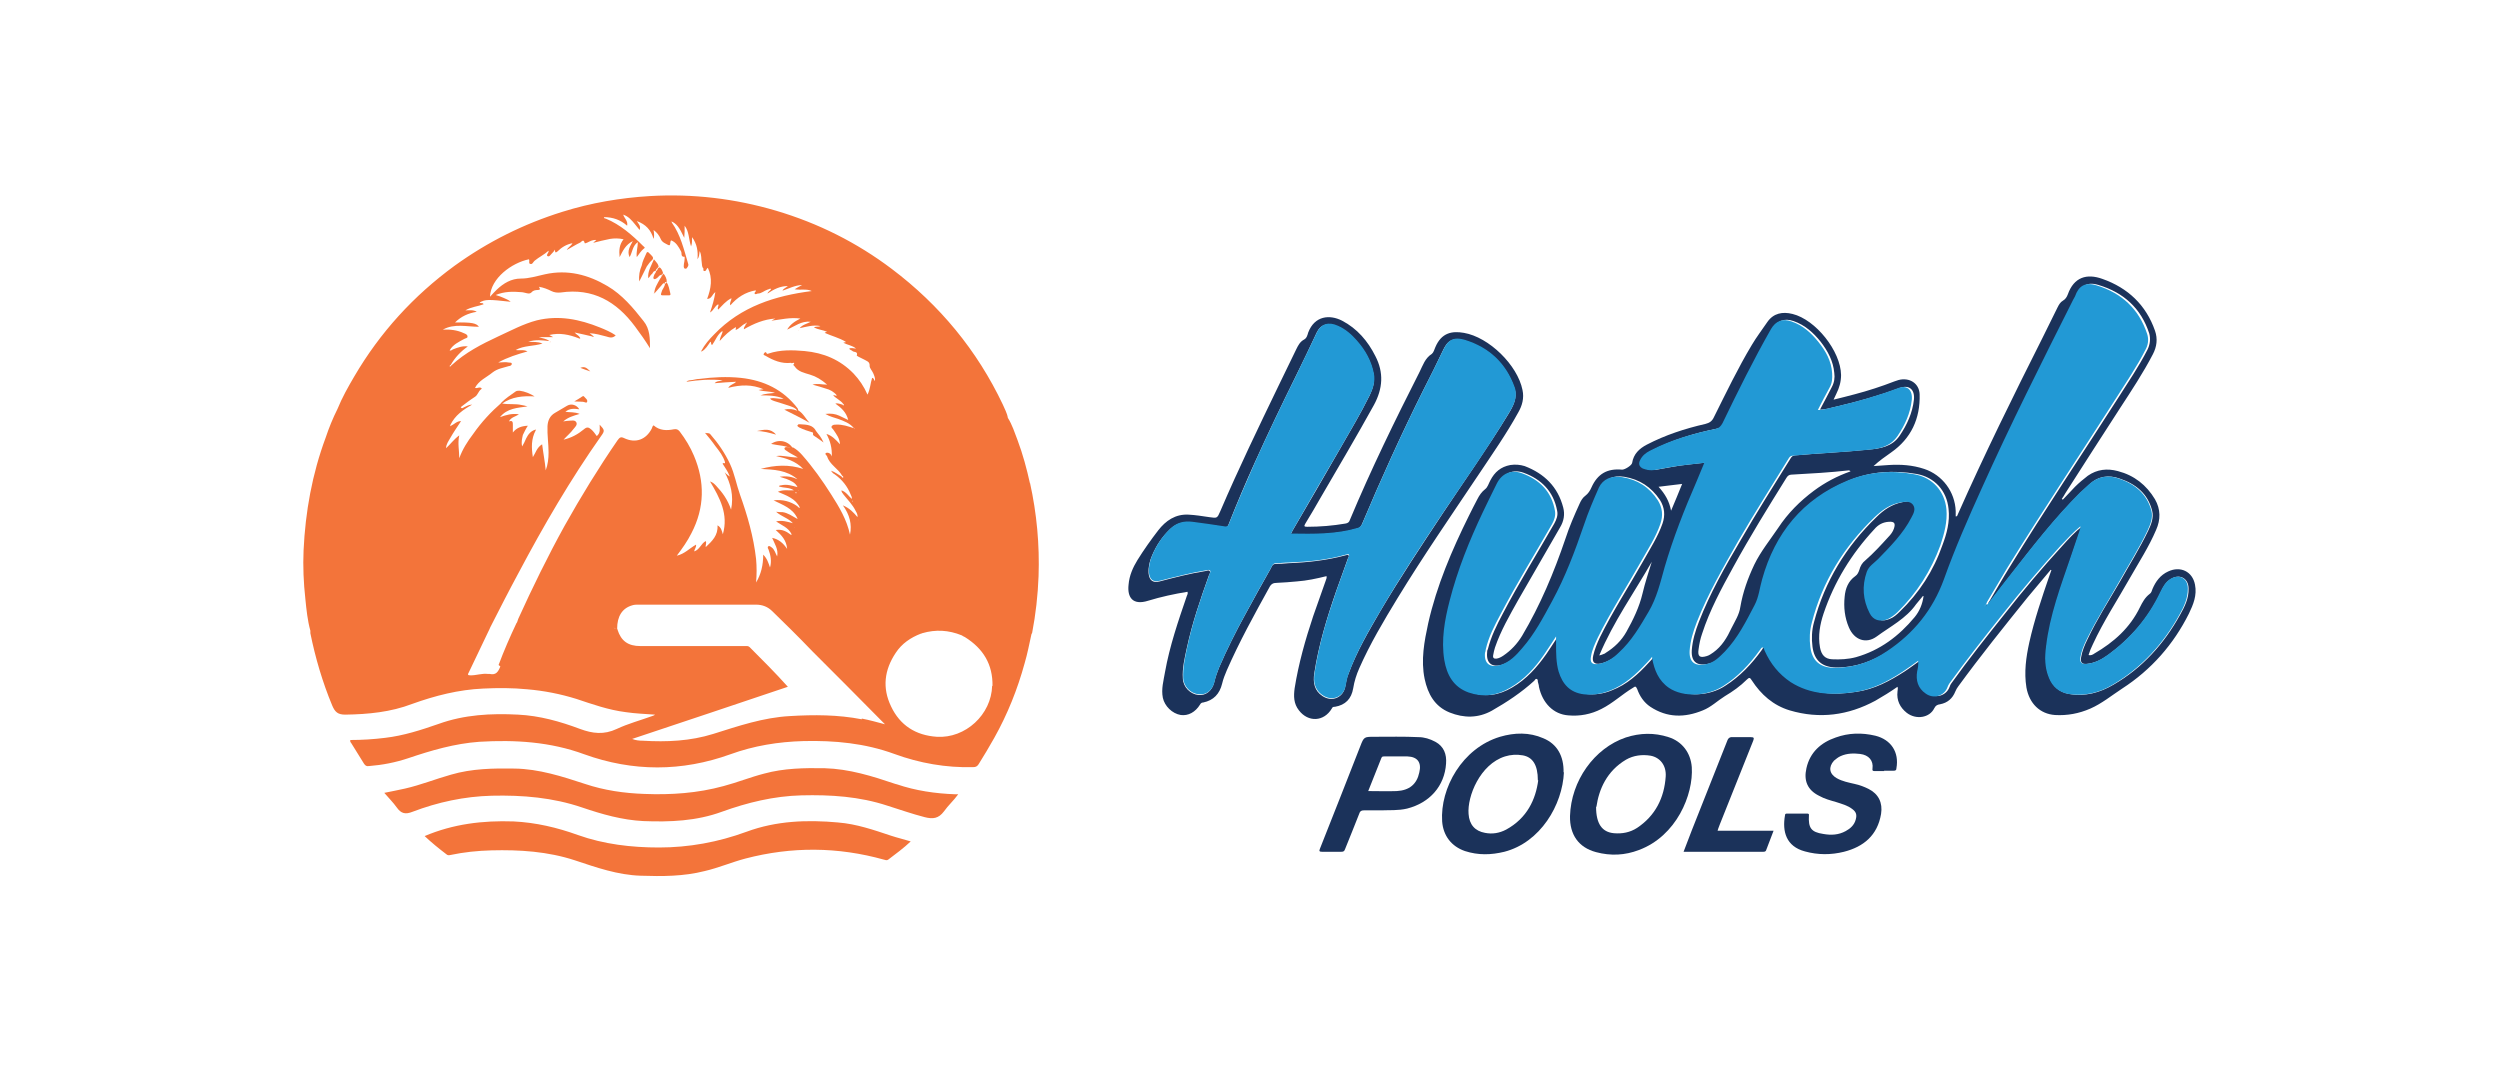 <?xml version="1.0" encoding="UTF-8"?>
<svg xmlns="http://www.w3.org/2000/svg" id="Layer_1" data-name="Layer 1" version="1.1" viewBox="0 0 700 300">
  <defs>
    <style>
      .cls-1 {
        fill: #f3743a;
      }

      .cls-1, .cls-2, .cls-3 {
        stroke-width: 0px;
      }

      .cls-2 {
        fill: #2299d5;
      }

      .cls-3 {
        fill: #1b325a;
      }
    </style>
  </defs>
  <path class="cls-3" d="M574.4,159.3c-2.2,2.7-4.5,5.3-6.7,8-6.6,8.2-13.2,16.4-19.4,24.9-.3.4-.6.9-.8,1.4-.8,2-2.2,3.2-4.3,3.6-.7.1-1.2.3-1.6,1.1-1.3,2.7-5.1,3.3-7.7,1.3-1.9-1.5-2.9-3.5-2.6-6,0-.4.2-.8,0-1.3-2,1.4-4.1,2.7-6.2,3.9-7.6,4.1-15.6,5.2-24,2.7-4.6-1.4-8-4.4-10.6-8.4-.5-.8-.7-.9-1.4-.2-1.8,1.8-3.9,3.3-6.1,4.6-2.1,1.3-3.9,3.1-6.2,4-5.1,2.1-10,2.1-14.7-1-1.8-1.2-3-3-3.7-5-.4-.9-.6-.7-1.2-.3-3,1.8-5.6,4.3-8.8,5.9-2.9,1.5-6.1,2.1-9.3,1.8-4.1-.3-7.2-3.4-8.2-8,0-.5-.2-.9-.3-1.4,0-.3,0-.7-.3-.8-.4-.1-.5.3-.7.5-3.6,3.3-7.7,6-11.9,8.4-3.8,2.1-7.8,2.1-11.8.5-4.2-1.7-6.1-5.2-7-9.4-1.1-5.3-.1-10.5,1-15.6,2.4-10.6,6.6-20.4,11.4-30.1.8-1.6,1.6-3.2,2.4-4.7.5-1,1.2-2,2.1-2.7.8-.6,1-1.6,1.5-2.5,1.2-2.3,2.9-3.8,5.6-4.3,1.4-.2,2.7-.1,4,.3,5.5,2.1,9.3,5.8,10.8,11.6.5,1.9.2,3.8-.9,5.6-3.9,6.8-7.8,13.5-11.7,20.3-2.4,4.3-4.9,8.6-6.5,13.3-.2.7-.4,1.4-.5,2.1-.2.9.3,1.1,1,1,.6-.1,1.2-.4,1.8-.8,2.2-1.5,3.9-3.3,5.3-5.6,5.1-8.6,8.9-17.7,12.1-27.1,1.1-3.4,2.5-6.6,4-9.9.4-.9.9-1.7,1.6-2.2.8-.6,1.3-1.4,1.7-2.3,1.7-3.8,4.4-5.4,8.6-5,.8,0,2.7-1.2,2.8-1.9.4-2.5,2-4,4.1-5.1,5.2-2.7,10.7-4.5,16.4-5.8,1.2-.3,1.9-.8,2.4-1.9,3.4-6.8,6.7-13.7,10.6-20.2,1.3-2.2,2.9-4.3,4.4-6.5,1.7-2.4,4.2-2.9,7-2.2,6.5,1.6,13.5,10.4,13.6,17.1,0,1.9-.5,3.6-1.3,5.2-.2.5-.5,1-.8,1.7,2.1-.5,4-1,5.9-1.5,3.8-1,7.5-2.2,11.1-3.6.4-.1.8-.3,1.2-.4,3-.8,5.8.9,5.9,4,.2,6.8-2.4,12.4-8,16.3-1.7,1.2-3.3,2.3-4.9,3.8,1.5-.1,2.9-.2,4.3-.3,3.3-.2,6.6,0,9.9,1.1,5.1,1.7,8.6,6.4,8.8,11.8,0,.5,0,1,0,1.5.5,0,.5-.4.6-.6,7.4-16.7,15.5-33.1,23.7-49.4,1.4-2.8,2.8-5.7,4.2-8.5.4-.8.8-1.5,1.5-1.9.7-.4,1.1-1,1.4-1.8,1.7-4.8,5.3-5.9,9.7-4.3,7.1,2.5,12.2,7.3,14.7,14.5.8,2.3.5,4.5-.6,6.6-2.7,5.2-6,10.2-9.2,15.1-5.1,7.9-10.2,15.8-15.3,23.8-.3.5-.6,1.1-1,1.6l.3.2c1.1-1.2,2.3-2.4,3.4-3.6,1.1-1.1,2.3-2.1,3.6-3.1,2.6-1.8,5.4-2.1,8.4-1.3,4.6,1.2,8,3.9,10.4,7.9,1.6,2.8,1.6,5.7.3,8.6-2,4.7-4.8,9-7.3,13.4-3.5,6.2-7.4,12.1-10.4,18.6-.5,1-.9,2-1.2,3,.6.2,1.2-.1,1.6-.4,5.5-3.2,10-7.2,12.8-13,.7-1.4,1.4-2.7,2.7-3.7.5-.3.6-.9.8-1.4.9-2.1,2.2-3.9,4.4-4.9,3.4-1.6,6.8,0,7.5,3.7.6,3-.5,5.6-1.7,8.1-4.3,8.6-10.5,15.7-18.7,21-2.9,1.9-5.7,4.2-8.9,5.6-3.2,1.4-6.5,2-9.9,1.8-4.2-.3-7.2-3.2-8-7.7-.7-4.3-.1-8.5.8-12.6,1.4-6.3,3.5-12.5,5.6-18.6.2-.6.4-1.2.6-1.7,0,0-.2,0-.3-.1ZM582.7,147.3h0c.1.4,0,.8-.2,1.2-.8,2.5-1.7,4.9-2.5,7.4-2.8,8.2-5.8,16.4-6.9,25.1-.4,3-.4,6,.8,8.8,1,2.4,2.7,4,5.4,4.5,4.5.8,8.6-.3,12.5-2.6,8.1-4.7,14.1-11.4,18.6-19.5,1.3-2.3,2.5-4.7,2.4-7.4,0-2.9-2.5-4.2-4.9-2.7-1.4.8-2.2,2.2-2.8,3.6-3.4,7.2-8.4,13-14.8,17.7-1.8,1.3-3.8,2.3-6,2.5-1.4.1-1.8-.4-1.6-1.8.3-1.8,1-3.5,1.8-5.1,2.6-5.5,5.9-10.7,9-16,2.7-4.8,5.6-9.4,8-14.4.8-1.7,1.6-3.6,1.1-5.6-1.2-4.8-4.6-7.5-9.1-9-3.1-1.1-6-.7-8.5,1.7-.8.8-1.7,1.5-2.5,2.3-7.1,7.1-13.3,15-19.4,22.9-2.1,2.7-4.3,5.5-6.4,8.3h0c0-.3.1-.6.3-.8,1.9-3.2,3.7-6.4,5.7-9.6,9.8-16,20.3-31.6,30.4-47.4,2.8-4.4,5.8-8.8,8.2-13.5.7-1.4.9-3,.5-4.5-2.3-7.1-7.2-11.5-14.2-13.6-3.2-1-5,.2-6,3.1-.1.3-.3.6-.5.9-8.8,17.5-17.6,34.9-25.6,52.8-3.8,8.4-7.4,16.9-10.6,25.5-3.1,8.5-8.4,15.2-15.9,20.1-4.5,2.9-9.3,4.7-14.7,4.7-4,0-6.3-1.9-6.8-5.8-.3-2.3-.2-4.6.4-6.8,3-11.5,9-21.3,17.5-29.5,2-2,4.3-3.6,7.3-4.2,1.2-.2,2.6-.6,3.5.6.9,1.2.2,2.5-.4,3.6-2.4,4.5-5.9,8.1-9.4,11.7-1.1,1.1-2.6,2-3.1,3.5-1.4,4-1.1,7.9.8,11.6,1,2,3,2.6,5,1.7,1.1-.4,2-1.2,2.8-2,5.5-5.3,9.5-11.5,12-18.7,1.2-3.2,2.1-6.5,1.7-10.1-.5-5.1-3.9-8.9-9-9.8-6.4-1.1-12.8-.7-18.8,1.8-12.5,5.2-20.2,14.7-23.8,27.6-.7,2.4-.9,4.9-2.1,7.2-2.4,4.6-4.7,9.2-8.3,13-1.4,1.5-2.9,3-5,3.5-3.1.8-5.1-.2-4.9-3.7.2-2.8,1-5.4,2-8,3.1-8,7.3-15.4,11.6-22.7,4.5-7.8,9.3-15.4,14.1-23.1.3-.5.6-.7,1.2-.8,6.8-.6,13.7-.9,20.5-1.6,3.4-.3,6.7-.8,8.8-3.9,2.1-3.1,3.6-6.4,4-10.1.3-2.9-1.4-4.2-3.9-3.3-5.9,2.2-11.9,3.9-18,5.3-1.4.3-2.8.8-4.4.8,1.2-2.2,2.2-4.2,3.3-6.3.7-1.3.9-2.6.7-4-.3-3.3-1.8-6.1-3.8-8.7-2-2.5-4.4-4.7-7.6-5.8-2.6-.9-4.5-.1-5.7,2.1-4.9,8.6-9.3,17.5-13.6,26.4-.5.9-1,1.4-2,1.6-6.4,1.3-12.5,3.1-18.3,6.1-1.2.6-2.2,1.4-2.8,2.7-.5,1-.2,1.8.8,2.3,1,.5,2.2.6,3.3.4,2.9-.5,5.7-1.1,8.6-1.4,1.7-.2,3.4-.4,5.3-.6-.8,1.9-1.5,3.6-2.2,5.3-3.3,7.8-6.4,15.8-8.9,23.9-1.3,4.2-2.2,8.6-4.5,12.5-2.4,4.1-4.8,8.1-8.3,11.4-1.7,1.5-3.5,2.7-5.7,3.2-1.8.3-2.5-.4-2.1-2.2.4-1.8,1.1-3.5,1.9-5.2,3.6-7.3,8.1-14.2,12.1-21.3,1.9-3.4,4.1-6.8,5.4-10.5.8-2.3.6-4.5-.7-6.6-2.4-3.6-5.7-5.8-10-6.5-3.1-.5-5.4.6-6.5,2.9-1.6,3.5-3,7-4.2,10.5-2.5,7.3-5.2,14.5-8.9,21.3-2.5,4.6-4.9,9.2-8.4,13.2-1.7,2-3.5,3.8-6.1,4.7-2.9.9-4.6-.4-4.3-3.4,0-.3,0-.6.2-.9.9-3.6,2.5-6.8,4.2-10,4.5-8.6,9.6-16.8,14.4-25.2.6-1.1,1.1-2.3.8-3.6-1-5.4-4.4-8.8-9.3-10.6-3-1.1-5.5,0-7,2.9-1.3,2.7-2.7,5.3-3.9,8-3.8,8-7.1,16.2-9.3,24.8-1.4,5.5-2.4,11-1.5,16.6.7,4.2,2.6,7.6,6.8,9.1,4,1.5,7.9.9,11.6-1.3,4-2.3,7-5.7,9.6-9.4,1.1-1.6,2.1-3.2,3.3-5,0,.8,0,1.5,0,2.1,0,2.6,0,5.2.7,7.7,1,3.5,3.1,5.9,7,6.4,2.5.3,4.9,0,7.3-1,4.2-1.6,7.4-4.5,10.4-7.8.5-.5,1-1.1,1.5-1.7,0,.2,0,.3,0,.4.6,3.3,1.8,6.3,4.7,8.3,4,2.7,10.7,2.5,15.2-.5,4.1-2.6,7.4-6.1,10.2-10,.2-.3.4-.8.8-.8.4,0,.4.6.6.9,1.6,3.6,4,6.7,7.3,8.8,5.5,3.5,11.6,3.8,17.8,2.8,5-.7,9.3-3,13.5-5.7,1.4-.9,2.8-2,4.4-3.1,0,1.1-.2,2-.3,3-.4,2.5.2,4.7,2.4,6.2,2.2,1.6,5.2.7,6.1-1.8.1-.4.3-.7.5-1,4.8-6.7,9.9-13.1,15-19.5,5.1-6.5,10.4-12.8,16-18.9,1.8-2,3.6-4,5.8-5.7ZM518.1,131.9c-.3-.2-.4-.2-.4-.2-5.3.6-10.7.9-16.1,1.2-.7,0-1.1.4-1.4.9-5.1,8.2-10.2,16.4-14.9,25-3.3,6-6.6,12.1-8.7,18.6-.5,1.4-.8,2.9-1,4.4-.3,2,.3,2.5,2.3,1.9.7-.2,1.2-.6,1.8-1,2.4-1.7,3.9-4.2,5.1-6.8,1-2,2.2-3.8,2.5-6,.7-4.1,2.1-8,3.9-11.8,1.8-3.7,4.4-6.9,6.7-10.3,2.7-4.1,6.1-7.5,10-10.4,3.1-2.3,6.5-4.1,10.2-5.4ZM538.4,166.9c-.6.8-1.3,1.5-1.9,2.3-2.8,4-7.2,6.2-11,9-3,2.2-6.3,1-7.8-2.5-1.2-2.8-1.5-5.7-1.2-8.6.2-2.3,1-4.4,3-5.8.6-.4.9-1.1,1.1-1.7.3-1.1.8-2,1.7-2.7,2.3-2,4.4-4.3,6.4-6.5.7-.7,1.3-1.5,1.6-2.4.5-1.5.1-2-1.4-1.9-1.7.1-3,.8-4.1,2.1-6.4,6.9-11.2,14.7-14.2,23.6-1,3-1.6,6.2-1,9.5.4,2.1,1.4,3.2,3.4,3.3,2.2.1,4.5,0,6.7-.6,6.7-1.9,12-5.9,16.4-11.2,1.4-1.7,2.2-3.7,2.5-5.9ZM447.9,183.5c.6-.2.8-.2.9-.3.3-.1.6-.2.8-.4,2.4-1.5,4.4-3.4,5.8-5.9,1.9-3.4,3.6-6.9,4.5-10.7.7-3,1.7-6,2.6-8.9-4.9,8.6-10.7,16.7-14.7,26.2ZM467.9,143c1.1-2.6,2.1-5,3.1-7.5-2.3.3-4.4.5-6.6.8,1.8,2,3,4,3.5,6.7Z"></path>
  <path class="cls-3" d="M371.5,161.3c-2.8.7-5.6,1.3-8.4,1.5-1.9.2-3.7.3-5.6.4-1,0-1.6.3-2.1,1.3-4.2,7.6-8.4,15.2-11.9,23.2-.5,1.2-1,2.4-1.3,3.7-.7,2.9-2.4,4.7-5.3,5.3-.4,0-.7.2-.9.6-1.3,2.1-3.3,3.2-5.4,2.9-2.4-.4-4.5-2.5-5-4.8-.5-2.5.2-4.8.6-7.2,1.3-7.3,3.7-14.3,6.1-21.3.1-.3.4-.7.2-1.2-3.7.6-7.4,1.4-11,2.5-4.4,1.4-5.9-1-5.5-4.5.2-2.5,1.2-4.8,2.5-6.9,1.8-2.9,3.8-5.7,5.8-8.3,2.1-2.7,4.8-4.6,8.5-4.4,1.9.1,3.8.4,5.8.7,2.2.3,2.2.4,3.1-1.7,5.1-11.9,10.7-23.5,16.3-35.1,1.7-3.4,3.3-6.9,5-10.3.5-1,1-2,2.1-2.6.8-.4,1-1.3,1.2-2,1.8-4.7,6-5.1,9.5-3.3,4.2,2.2,7.2,5.7,9.3,9.9,2.4,4.6,2.1,9.1-.4,13.7-4.8,8.7-9.9,17.3-14.9,25.9-1.4,2.4-2.8,4.9-4.3,7.3-.4.7-.4.9.5.9,3.6,0,7.2-.3,10.7-.9.7-.1,1.1-.4,1.3-1.1,5.9-14.1,12.6-27.8,19.5-41.4.9-1.8,1.5-3.8,3.4-5,.5-.4.7-1.2,1-1.9,1.7-4,4.6-4.6,8-4,7,1.2,15,9,16.4,16,.5,2.3-.1,4.4-1.2,6.3-3.3,6-7.3,11.7-11.1,17.4-7.7,11.5-15.5,22.8-22.7,34.6-3.9,6.4-7.7,12.8-10.7,19.6-.8,1.8-1.4,3.7-1.7,5.6-.5,3-2.2,4.7-5.1,5.2-.4,0-.7,0-.9.5-2.2,3.7-6.6,3.9-9.2.5-1.5-1.9-1.5-4-1.2-6.2,1.1-6.9,3-13.6,5.2-20.2,1.2-3.4,2.4-6.8,3.6-10.2,0-.2.3-.5.1-.8ZM361.5,149.4c.2-.4.3-.6.4-.8,4.5-7.7,9-15.4,13.4-23.1,2.8-4.9,5.7-9.7,8.2-14.8.9-1.9,1.5-3.8,1.1-5.9-.7-3.6-2.4-6.6-4.8-9.3-1.5-1.7-3.2-3.2-5.3-4.1-2.6-1.2-4.7-.6-5.8,1.7-2,4.2-3.9,8.3-6,12.5-3.9,7.9-7.7,15.8-11.3,23.8-2.6,5.7-5,11.4-7.3,17.2-.2.5-.3,1.1-1.2,1-3-.5-6-.8-9.1-1.3-2.4-.3-4.4.2-6.2,1.9-2.2,2.1-3.8,4.5-5,7.3-.7,1.6-1.1,3.2-1,5,.2,2,1.2,2.8,3.1,2.3,4.2-1.1,8.4-2.2,12.8-2.9.4,0,.9-.4,1.2,0,.3.3,0,.8-.2,1.2-2.4,6.7-4.7,13.4-6.2,20.4-.6,2.8-1.3,5.6-1.1,8.5.1,2.4,2.1,4.4,4.4,4.6,2.1.2,3.8-1.2,4.4-3.6.3-1.4.8-2.7,1.3-4,2.2-5.1,4.7-10.1,7.4-15,2.3-4.3,4.7-8.5,7.1-12.8.3-.6.5-1.3,1.4-1.3,1.2,0,2.3-.1,3.5-.2,5.4-.2,10.8-.8,16-2.2.3,0,.6-.3.9,0,.2.3,0,.6-.2.9-1.1,3.1-2.2,6.1-3.3,9.2-2.6,7.5-4.9,15.1-6.1,22.9-.4,2.6,0,4.9,2.3,6.4,2.7,1.8,5.9.4,6.4-2.8.2-1.2.4-2.4.9-3.5,2.3-6.2,5.6-11.8,8.9-17.5,5.5-9.3,11.5-18.3,17.5-27.4,6.1-9.2,12.5-18.2,18.3-27.7,1.4-2.3,2.7-4.7,1.7-7.4-2.4-6.7-7.1-11.1-13.8-13.2-3.6-1.1-5,.1-6.3,3-1.7,3.6-3.5,7.2-5.3,10.7-6.2,12.4-11.9,25-17.3,37.8-.3.6-.6.9-1.2,1.1-6.1,1.8-12.3,1.7-18.7,1.6Z"></path>
  <path class="cls-3" d="M439.6,228.5c.3-9.9,6.8-19,15.6-22,4-1.3,8-1.4,12-.1,3.8,1.2,6.2,4.4,6.5,8.4.5,7.7-4.3,19.3-14.8,23.2-3.9,1.5-7.9,1.7-12,.6-4.9-1.3-7.4-4.9-7.3-10.1ZM446.9,225.9c0,4.8,1.7,7.1,5,7.4,2.3.2,4.5-.2,6.5-1.5,5.1-3.4,7.6-8.4,8-14.4.2-3.1-1.6-5.3-4.2-5.8-2.4-.4-4.8-.1-6.9,1.1-5.4,3.2-7.6,8.3-8.3,13.2Z"></path>
  <path class="cls-3" d="M437.9,216.2c-.4,9.2-6.6,19.7-16.7,22.3-3.7.9-7.3,1-11-.2-3.8-1.3-6.1-4.3-6.4-8.3-.6-9.3,5.6-20.5,16.2-23.7,4.1-1.2,8.2-1.3,12.1.4,3.9,1.6,5.8,5,5.7,9.6ZM430.6,218.5c0-4.4-1.5-6.5-4.2-7-1.7-.3-3.4-.2-5,.3-7,2.2-10.6,11.2-10.2,16.1.2,3,1.8,4.8,4.6,5.3,2,.4,4,.1,5.9-.9,5.9-3.2,8.3-8.5,9-13.8Z"></path>
  <path class="cls-3" d="M527.6,215.9c-.9,0-1.8,0-2.7,0-.5,0-.7-.1-.6-.7.3-2.2-1-3.8-3.5-4.1-1.8-.2-3.6-.2-5.4.6-.7.3-1.3.8-1.9,1.3-1.6,1.8-1.3,3.7.8,4.9,1.6.9,3.3,1.2,5,1.6,1.4.3,2.7.8,3.9,1.4,2.8,1.4,4,3.9,3.5,7-1,6-4.9,9.2-10.4,10.6-3.6.9-7.3.9-10.9-.1-5.3-1.4-6.4-5.6-5.6-10.1,0-.4.2-.5.6-.5,1.8,0,3.7,0,5.5,0,.3,0,.7,0,.6.5-.2,3.5.6,4.7,4,5.2,2.2.4,4.3.3,6.3-.8,1.3-.7,2.4-1.7,2.8-3.2.4-1.4.1-2.2-1-3-1.3-1-2.9-1.4-4.4-1.9-1.7-.5-3.3-.9-4.9-1.8-3.2-1.6-4.3-4.2-3.5-7.7,1-4.5,4.1-7.2,8.2-8.6,3.6-1.3,7.3-1.4,11.1-.5,4.4,1.1,6.7,4.6,5.9,9.1,0,.6-.3.7-.8.7-.9,0-1.8,0-2.7,0Z"></path>
  <path class="cls-3" d="M386.7,226.9c-1.7,0-3.2,0-4.8,0-.7,0-1.1.2-1.3.9-1.3,3.4-2.7,6.7-4,10-.2.6-.5.7-1.1.7-1.8,0-3.6,0-5.3,0-.8,0-.9-.2-.6-.9,3.8-9.6,7.6-19.2,11.3-28.7,1-2.6,1.1-2.6,3.9-2.6,4.1,0,8.3-.1,12.4.1,1.6,0,3.2.5,4.7,1.3,2.4,1.3,3.2,3.5,3,6.1-.4,6.3-4.6,11-10.9,12.6-2.5.6-5,.4-7.3.5ZM383.1,221.5c2.8,0,5.4.1,8,0,3.5-.2,5.6-1.9,6.3-5.2.7-2.8-.5-4.4-3.3-4.5-2.2,0-4.3,0-6.5,0-.4,0-.6,0-.8.4-1.2,3-2.4,6.1-3.7,9.3Z"></path>
  <path class="cls-3" d="M480.8,232.6h15.8c-.7,1.9-1.4,3.7-2.1,5.5-.1.3-.4.4-.8.4-7.4,0-14.8,0-22.3,0,.8-2.1,1.6-4.1,2.3-6,3.3-8.3,6.6-16.7,9.9-25,.3-.9.8-1.2,1.7-1.1,1.6,0,3.3,0,4.9,0,.9,0,1,.2.7,1-3.1,7.8-6.2,15.5-9.3,23.3-.2.6-.5,1.2-.7,2Z"></path>
  <path class="cls-2" d="M556.5,169.2c2.1-2.8,4.2-5.5,6.4-8.3,6.2-7.9,12.3-15.8,19.4-22.9.8-.8,1.7-1.5,2.5-2.3,2.5-2.3,5.4-2.8,8.5-1.7,4.4,1.5,7.8,4.2,9.1,9,.5,2-.3,3.8-1.1,5.6-2.4,5-5.3,9.6-8,14.4-3,5.3-6.3,10.5-9,16-.8,1.6-1.5,3.3-1.8,5.1-.2,1.3.3,1.9,1.6,1.8,2.3-.2,4.2-1.2,6-2.5,6.4-4.6,11.4-10.5,14.8-17.7.7-1.4,1.4-2.7,2.8-3.6,2.5-1.5,4.9-.2,4.9,2.7,0,2.8-1.1,5.1-2.4,7.4-4.5,8.1-10.6,14.8-18.6,19.5-3.8,2.3-8,3.3-12.5,2.6-2.6-.5-4.4-2-5.4-4.5-1.2-2.9-1.2-5.8-.8-8.8,1-8.7,4.1-16.9,6.9-25.1.8-2.5,1.7-4.9,2.5-7.4.1-.4.3-.8.2-1.2,0,0,0,0,.1,0,0,0,0,0,0,0,0,0,0,0,0,0-2.1,1.7-3.9,3.7-5.8,5.7-5.5,6.1-10.9,12.4-16,18.9-5.1,6.4-10.2,12.9-15,19.5-.2.3-.4.7-.5,1-.9,2.5-3.9,3.4-6.1,1.8-2.2-1.5-2.8-3.7-2.4-6.2.2-.9.4-1.8.3-3-1.5,1.1-2.9,2.1-4.4,3.1-4.1,2.7-8.5,5-13.5,5.7-6.2.9-12.3.7-17.8-2.8-3.3-2.2-5.7-5.2-7.3-8.8-.2-.3-.1-.9-.6-.9-.4,0-.5.5-.8.8-2.8,3.9-6.1,7.4-10.2,10-4.5,2.9-11.2,3.2-15.2.5-2.9-2-4.1-5-4.7-8.3,0,0,0-.1,0-.4-.5.6-1,1.2-1.5,1.7-3,3.2-6.2,6.2-10.4,7.8-2.3.9-4.8,1.3-7.3,1-3.8-.5-5.9-2.8-7-6.4-.7-2.5-.7-5.1-.7-7.7,0-.6,0-1.2,0-2.1-1.2,1.8-2.2,3.4-3.3,5-2.6,3.8-5.6,7.1-9.6,9.4-3.7,2.2-7.5,2.7-11.6,1.3-4.2-1.5-6.1-4.9-6.8-9.1-.9-5.6.1-11.2,1.5-16.6,2.2-8.6,5.5-16.8,9.3-24.8,1.3-2.7,2.6-5.4,3.9-8,1.4-2.8,4-4,7-2.9,5,1.8,8.4,5.2,9.3,10.6.2,1.3-.2,2.5-.8,3.6-4.8,8.4-9.9,16.6-14.4,25.2-1.7,3.2-3.4,6.4-4.2,10,0,.3-.1.6-.2.9-.3,3,1.4,4.3,4.3,3.4,2.6-.8,4.4-2.7,6.1-4.7,3.5-4,5.9-8.6,8.4-13.2,3.7-6.8,6.4-14,8.9-21.3,1.2-3.6,2.7-7.1,4.2-10.5,1.1-2.3,3.4-3.4,6.5-2.9,4.3.7,7.6,2.8,10,6.5,1.3,2.1,1.5,4.3.7,6.6-1.3,3.8-3.5,7.1-5.4,10.5-4,7.1-8.5,14-12.1,21.3-.8,1.7-1.6,3.4-1.9,5.2-.4,1.8.3,2.5,2.1,2.2,2.2-.4,4.1-1.6,5.7-3.2,3.5-3.2,5.9-7.3,8.3-11.4,2.3-3.9,3.3-8.2,4.5-12.5,2.4-8.2,5.5-16.1,8.9-23.9.7-1.7,1.4-3.4,2.2-5.3-1.9.2-3.6.4-5.3.6-2.9.3-5.7.9-8.6,1.4-1.1.2-2.2,0-3.3-.4-1-.5-1.3-1.3-.8-2.3.6-1.3,1.6-2.1,2.8-2.7,5.8-3,12-4.8,18.3-6.1,1-.2,1.5-.7,2-1.6,4.3-8.9,8.7-17.8,13.6-26.4,1.3-2.2,3.2-3,5.7-2.1,3.2,1.1,5.5,3.2,7.6,5.8,2,2.5,3.6,5.3,3.8,8.7.1,1.4,0,2.8-.7,4-1.1,2-2.2,4.1-3.3,6.3,1.6,0,3-.5,4.4-.8,6.1-1.4,12.1-3.1,18-5.3,2.5-1,4.2.4,3.9,3.3-.4,3.7-1.9,7-4,10.1-2.2,3.2-5.4,3.6-8.8,3.9-6.8.7-13.7.9-20.5,1.6-.6,0-.9.3-1.2.8-4.7,7.7-9.6,15.3-14.1,23.1-4.2,7.4-8.5,14.8-11.6,22.7-1,2.6-1.8,5.2-2,8-.2,3.5,1.8,4.5,4.9,3.7,2.1-.5,3.5-2,5-3.5,3.6-3.8,5.9-8.4,8.3-13,1.2-2.3,1.4-4.8,2.1-7.2,3.6-12.9,11.3-22.4,23.8-27.6,6-2.5,12.4-3,18.8-1.8,5.1.9,8.5,4.7,9,9.8.3,3.5-.6,6.8-1.7,10.1-2.6,7.1-6.6,13.4-12,18.7-.8.8-1.8,1.5-2.8,2-2.1.8-4,.3-5-1.7-1.9-3.7-2.2-7.6-.8-11.6.6-1.6,2-2.4,3.1-3.5,3.5-3.6,7.1-7.2,9.4-11.7.6-1.1,1.3-2.4.4-3.6-.9-1.1-2.2-.8-3.5-.6-2.9.5-5.2,2.2-7.3,4.2-8.5,8.2-14.6,18-17.5,29.5-.6,2.2-.7,4.5-.4,6.8.5,3.9,2.8,5.8,6.8,5.8,5.4,0,10.3-1.7,14.7-4.7,7.5-5,12.8-11.6,15.9-20.1,3.1-8.7,6.8-17.1,10.6-25.5,8-17.8,16.8-35.3,25.6-52.8.2-.3.3-.6.5-.9,1-2.9,2.8-4.1,6-3.1,7,2.1,11.9,6.6,14.2,13.6.5,1.5.3,3.1-.5,4.5-2.4,4.7-5.4,9.1-8.2,13.5-10.1,15.8-20.5,31.4-30.4,47.4-1.9,3.2-3.8,6.4-5.7,9.6-.1.2-.2.5-.3.7,0,0-.1.2-.2.3,0,0-.1.1-.2.2h.1s0-.1,0-.2c.2,0,.2,0,.3-.2Z"></path>
  <path class="cls-2" d="M361.5,149.4c6.4.1,12.6.2,18.7-1.6.6-.2.9-.5,1.2-1.1,5.4-12.8,11.1-25.4,17.3-37.8,1.8-3.6,3.6-7.1,5.3-10.7,1.3-2.8,2.7-4.1,6.3-3,6.7,2.1,11.4,6.5,13.8,13.2,1,2.8-.3,5.1-1.7,7.4-5.7,9.5-12.1,18.5-18.3,27.7-6,9-12,18-17.5,27.4-3.3,5.6-6.6,11.3-8.9,17.5-.4,1.1-.7,2.3-.9,3.5-.5,3.2-3.7,4.6-6.4,2.8-2.4-1.6-2.7-3.9-2.3-6.4,1.2-7.9,3.5-15.4,6.1-22.9,1.1-3.1,2.2-6.1,3.3-9.2.1-.3.4-.6.2-.9-.2-.3-.6,0-.9,0-5.2,1.5-10.6,2-16,2.2-1.2,0-2.3.2-3.5.2-.9,0-1.1.7-1.4,1.3-2.4,4.2-4.8,8.5-7.1,12.8-2.7,4.9-5.2,9.9-7.4,15-.5,1.3-1,2.6-1.3,4-.6,2.5-2.3,3.8-4.4,3.6-2.4-.2-4.3-2.2-4.4-4.6-.1-2.9.5-5.7,1.1-8.5,1.5-7,3.8-13.7,6.2-20.4.1-.4.5-.8.2-1.2-.3-.3-.8,0-1.2,0-4.3.7-8.5,1.8-12.8,2.9-1.9.5-2.9-.3-3.1-2.3-.1-1.8.3-3.4,1-5,1.2-2.8,2.8-5.2,5-7.3,1.8-1.7,3.8-2.2,6.2-1.9,3,.4,6,.8,9.1,1.3.8.1,1-.4,1.2-1,2.3-5.8,4.8-11.5,7.3-17.2,3.6-8,7.4-15.9,11.3-23.8,2-4.1,4-8.3,6-12.5,1.1-2.2,3.2-2.9,5.8-1.7,2.1.9,3.8,2.4,5.3,4.1,2.4,2.7,4.1,5.7,4.8,9.3.4,2.1-.2,4.1-1.1,5.9-2.5,5.1-5.4,9.9-8.2,14.8-4.5,7.7-9,15.4-13.4,23.1-.1.2-.2.4-.4.8Z"></path>
  <g>
    <path class="cls-1" d="M222.1,125.9s0,0,0,0c0,0,0,0,0,0,0,0,0,0,0,0,0,0,0,0,0,0,0,0,0,0,0,0,0,0,0,0,0,0h0Z"></path>
    <path class="cls-1" d="M288.4,135.4c-.9-4.1-2-8.2-3.5-12.2-.8-2.1-1.5-4.3-2.7-6.2-.2-1.3-.9-2.5-1.4-3.7-7.2-15.2-17.7-27.9-31.1-38-9.8-7.4-20.6-12.8-32.4-16.3-11.5-3.4-23.3-4.8-35.3-4.1-8.3.5-16.5,1.9-24.5,4.4-10.9,3.4-20.9,8.4-30.2,15.1-11.5,8.4-20.9,18.7-28.1,31-1.7,2.9-3.4,5.9-4.7,9.1h0c-1.3,2.6-2.4,5.3-3.3,8-3.8,10.2-5.7,20.8-6.2,31.6-.2,4.5,0,9.1.5,13.6.3,3,.6,6,1.4,8.9,0,.2,0,.5,0,.7,1.4,6.9,3.4,13.7,6.1,20.2.8,1.9,1.6,2.6,3.7,2.6,6.4-.1,12.7-.7,18.7-3,6.4-2.3,13-4,19.9-4.3,4.1-.2,8.2-.2,12.3.2,4.7.4,9.3,1.3,13.8,2.7,4.5,1.5,9,3.1,13.8,3.7,2.7.4,5.4.5,8.2.7-.2.2-.5.3-.8.4-3.3,1.2-6.7,2.1-9.9,3.6-3.6,1.7-6.8,1.3-10.3,0-5.6-2.1-11.3-3.7-17.3-4-7.6-.4-15.1,0-22.3,2.6-4.9,1.7-9.8,3.3-15,3.9-3.2.4-6.5.6-9.7.6-.1.4,0,.6.2.8,1.2,1.9,2.4,3.9,3.6,5.8.4.6.7.8,1.4.7,3.8-.3,7.4-1,11-2.2,6.5-2.2,13-4.1,19.9-4.6,10-.6,19.9,0,29.4,3.5,13.6,4.9,27.3,4.9,40.9,0,6.6-2.4,13.4-3.5,20.5-3.7,8.7-.2,17.2.6,25.4,3.6,7.1,2.6,14.5,3.9,22.1,3.7.7,0,1.1-.2,1.5-.8,1.5-2.4,3-4.9,4.4-7.4,3.7-6.6,6.5-13.6,8.5-20.9.8-2.7,1.3-5.4,1.9-8.1,0-.1.2-.3.2-.4,1-5.2,1.6-10.5,1.8-15.9.3-8.8-.5-17.5-2.4-26.1ZM222.2,147.4s0,0,0,0c0,0,.1.1.2.2,0,0,.1,0,.2.1,0,0,0,0,0,0,0,0-.1,0-.2-.1,0,0-.1-.1-.2-.2ZM224.1,143c0,0,0,.1.1.2,0,0,0,0,0,0,0,0,0-.1,0-.2ZM240.2,145.5c.1,0,.2,0,.1.2,0,0,0,0,0,0,0,0,0-.2,0-.3ZM174.6,60.7s0,0,.1,0c0,0-.1,0-.2,0,0,0,0,0,0,0ZM125.4,98.6s0,0,0,0c0,0,0,0,0,.1,0,0,0,0,0,0ZM124.6,125.5s0,0,.1,0c0,0,0,0,0,.1,0,0,0,0,0-.1ZM140.1,186.6c-.6,1.5-1.2,2.5-3,2.1,0,0,0,0,0,0,0,0,0,0,0,0-.2,0-.3,0-.5,0-1.6-.2-3.2.4-4.8.4-.9,0-.9-.2-.5-.9,1.8-3.8,3.6-7.5,5.4-11.3.2-.4.4-.8.6-1.3-1.3,0-2.6,0-3.8,0,1.3,0,2.6,0,3.8,0,2.6-5.1,5.2-10.2,7.9-15.2,7-13.2,14.5-26.1,23.1-38.3,1.1-1.5,1-1.7-.4-3.2,0,1.1.3,2.3-.8,3.2-.5-.7-1-1.4-1.6-1.9-.7-.6-1.2-.7-2,0-1.7,1.4-3.5,2.4-5.7,2.9.9-1,2-1.9,2.8-3,.4-.5,1.1-1.1.8-1.8-.4-.8-1.3-.5-2-.5-.5,0-1,.1-1.7.2,1.4-1.2,2.9-1.6,4.6-2.1-1.4-.6-2.7-.4-4-.6,1.2-1,2.5-.9,3.9-.7-.7-1.2-2.2-1.7-3.4-1-1.1.7-2.3,1.3-3.4,2-1.4.8-2,2.1-2.1,3.7-.1,2.5.3,4.9.3,7.4,0,1.7-.2,3.4-.8,5-.2-2.4-.7-4.8-1-7.3-1.5.9-1.8,2.4-2.6,3.6-.4-2.6-.5-5.1.8-7.5,0,0,0,0,0,0,0,0,0-.1.1-.2,0,0-.1,0-.2,0-1.3.4-2,1.3-2.6,2.5-.3.7-.6,1.4-1.1,2.2-.3-1.3,0-2.2.2-3.2h0c.4-.8.8-1.7,1.4-2.6-1.7.1-3.1.5-4.2,1.9,0-.9,0-1.5,0-2.1,0-.7,0-1.4-1.1-1,.6-1.2,1.8-1.3,2.8-2-2-.3-3.6.2-5.3.8,2-2.5,4.9-2.6,7.7-3-.6-.2-1.1-.3-1.7-.4-1.7-.4-3.5-.1-5.3-.4,0,0-.1-.2-.2-.3-3,2.6-5.7,5.5-8,8.8-1.6,2.1-3,4.3-3.9,6.8,0-2.1-.5-4.2,0-6.4-1.5,1.1-2.5,2.5-3.7,3.6,0-1.1.7-2,1.2-2.9.9-1.6,1.9-3,3-4.7-1.2,0-1.9.9-2.8,1.3,0,0-.1.2-.2.1,0,0,0-.2,0-.3,1.3-2.7,3.6-4.3,6.1-5.7-.9,0-1.5.4-2.2.7-.3.1-.6.6-1,0,1.3-1,2.6-2,4-2.9.8-.5.9-1.5,1.7-2.1.4-.2,0-.5-.4-.5-.4,0-.9.3-1.3.1,1.1-2.1,3.2-2.9,4.9-4.3,1.4-1.1,3-1.3,4.6-1.8.3,0,.8-.2.8-.6,0-.5-.5-.3-.9-.4-.9-.2-1.8,0-2.9,0,2.7-1.5,5.4-2.3,8.2-3.1-1.1-.6-2.2-.2-3.3-.4,2.3-1.3,4.9-1,7.5-1.8-1.4-.6-2.6-.4-4-.5,2.1-.7,4-.4,5.9-.2-.8-.7-1.8-.7-2.9-1.1h4c-.5-.3-.8-.4-1.1-.6,2.9-.7,5.6-.1,8.2.9,0,0,0,0,0,0,.1.1.3.2.5,0,0-.1-.2-.2-.2-.3-.3-.5-.9-.7-1.4-1.3,1.8.4,3.3.7,4.9,1.1h0c.1.1.3.2.5,0-.1,0-.2-.1-.3-.2-.3-.2-.5-.4-.9-.7,1.7.1,3.1.5,4.6.9,1,.3,1.8.6,2.7-.3-1.3-.9-2.9-1.6-4.4-2.2-5.7-2.3-11.5-3.5-17.7-2-3.8,1-7.3,2.9-10.8,4.5-4.7,2.2-9.2,4.5-13.1,8.1-.1.1-.3.3-.4.4-.2-.3,0-.4.2-.5,1.2-2.1,2.8-3.8,4.8-5.2-1.5-.2-2.8.3-4.1.8-.3.1-.6.5-1,.3.9-1.6,2.6-2.4,4.1-3.2.3-.2,1-.2.9-.7,0-.5-.5-.7-1-.9-1.9-.9-3.9-1.1-5.9-1,3.2-1.8,6.7-.8,10.1-.8-.7-1-2-1.3-6.7-1.2,1.7-1.7,3.7-2.6,6.1-3-1-.6-2-.4-3.2-.4,1.7-1,3.5-1.1,5.1-1.7-.2-.6-.8-.1-1.1-.5,1.6-.9,2.4-.9,8.7-.2-.7-.6-1.4-.8-2-1.1-.6-.3-1.3-.5-2.2-.8,2.4-1,4.8-1,7.1-.8.5,0,1.1.2,1.6.3.5.1.9.2,1.4-.3.4-.5,1.1-.6,1.7-.6.7,0,.7-.3.3-.9,1.3.2,2.5.7,3.5,1.2.8.4,1.7.5,2.6.4,9-1.3,15.6,2.5,20.8,9.5,1.5,2,2.9,4,4.2,6.1,0-2.7,0-5.4-1.8-7.6-2.9-3.7-6-7.4-10.1-9.8-5.4-3.2-11.2-4.7-17.5-3.3-2.3.5-4.4,1.2-6.8,1.2-2.6,0-4.8,1.3-6.7,3.1-.6.6-1.2,1.2-1.9,2,.2-5.2,6.1-9.5,10.9-10.5.3.4-.2,1.2.4,1.3.6.2.8-.6,1.2-.9,1.2-1,2.7-1.7,3.9-2.8,0,.2,0,.3,0,.3-.1.4-.7.9-.3,1.2.5.3.8-.3,1.2-.7.3-.3.6-.6.9-1.1,0,.6,0,1.1.7.5,1.1-1.1,2.5-2,4.2-2.3-.4.8-1.2,1.1-1.6,1.9,1.3-.7,2.5-1.5,3.8-2.1.3-.2.9-1.1,1.2.1,0,.3.5,0,.8-.1.8-.4,1.5-.8,2.5-.7-.4.3-.7.6-.9.8,0,0,0,0,0,0,1.6-.4,3.1-.8,4.7-1.1,1.2-.2,2.5-.2,3.8.1-1.2,1.5-1.3,3.1-1.1,5,.9-1.8,1.7-3.5,3.7-4.5-.8,1.5-1.7,2.8-.9,4.5.8-1.4.8-3.2,2.3-4.2,0,1.5-.5,2.7-.3,4.2.7-.9,1.2-1.8,2-2.4.5-.3,0-.5-.2-.7-3.1-3.1-6.4-6-10.5-7.7-.2,0-.4,0-.5-.4,2.4,0,4.6.7,6.5,2.4.3-1.3-.8-2.1-1.1-3.1,1.5.5,2.4,1.6,3.3,2.7.4.5.8,1,1.3,1.6.4-1.1-.3-1.7-.8-2.5,2.5.9,4,2.5,4.7,5q.3-.9,0-2.5c1,.7,1.6,1.6,2,2.5.4,1,1.4,1.3,2.1,1.7.8.4.4-.8.8-1.3,1.4.5,2.1,1.8,2.8,3.1.3.5-.2,1.6,1,1.5,0,.2,0,.3,0,.5,0,.5-.1,1-.2,1.5,0,.5-.2.9.2,1.3.2.1.4,0,.5,0,.3-.4.7-.8.5-1.3-1.2-4-2.1-8.1-4.6-11.6,0,0,0-.2-.1-.3,1.4.6,2.2,1.6,3.6,4.6,0-.7.1-1.2.1-1.7,0-.5,0-1,0-1.7,1.3,1.7,1.1,3.7,1.8,5.8.4-1,.2-1.7.3-2.6,1.4,2,1.7,4,1.5,6.2.5-.7.5-1.4.6-2.3.6,1.1.4,2.2.6,3.3.1.5,0,1.1.4,1.5.2.2-.2.8.4.8.5,0,.4-.6.9-.9,1.4,2.9.9,5.8-.2,8.7,1.3,0,1.4-1.3,2.3-1.9-.3,2-.8,3.7-1.5,5.7,1.1-.6,1.3-1.8,2.3-2.3.3.5-.4.9,0,1.5,1.1-1.1,2.1-2.4,3.7-3.2,0,.8-.6,1.2-.3,2,1.9-2.2,4.2-3.7,7.1-4.2.2.4-.5.6-.3.9.3.4.6,0,.9,0,1,0,1.8-.8,2.7-1.1.3,0,.6-.4,1-.2-.1.5-.8.6-1,1.3,1.8-1.2,3.5-2.1,5.7-2.1-.5.5-1.2.6-1.5,1.3,1.8-.6,3.4-1.5,5.5-1.6-.9.5-1.5.8-2.1,1.2,1.7.3,3.4-.2,4.8.5-10.2,1.3-19.8,4.3-27.3,12.1-1.4,1.4-2.7,2.9-3.6,4.6,0,0,0,0,0,0,0,0,0,.1-.1.2,0,0,.2,0,.2,0h0c1.1-.6,1.7-1.7,2.4-2.7.4.2,0,.7.5.9.9-1.2,1.4-2.8,2.7-3.8,0,0,.1,0,.2-.1,0,0,0,.2,0,.3-.2.8-.7,1.4-.8,2.5,1.4-1.6,2.8-2.9,4.5-3.9.2.3-.1.5,0,.8,1.1-.4,1.7-1.4,2.7-1.8.1,0,.2-.2.3-.3.2.2,0,.3-.2.5,0,.4-.6.7-.5,1.4,2.8-1.6,5.6-2.8,8.8-3-.4.2-.8.4-1.1.6,2.6-.3,5.2-1,8.1-.6-1.6.8-2.9,1.7-3.7,3.1,2.1-.9,4-2.5,6.6-2.2-1.1.6-2.3.8-3.1,1.8,1.9-.4,3.8-1,5.8-.6-.5.3-1.2,0-1.8.4,1.2.6,2.5.7,3.7,1.2-.2,0-.4.1-.7.3,2,.9,4.1,1.4,5.9,2.5-.1.4-.5,0-.6.3,1.1.6,2.4.7,3.5,1.6-.7,0-1.3-.3-1.9,0,.1.4.6.4.9.7.4.4,1.6,0,1.2,1.3,0,0,.3.2.5.3.5.3,1.1.5,1.6.8.6.4,1.6.5,1.5,1.8,0,.6.7,1.3,1,2,.3.7.6,1.4.5,2.2-.3-.2-.2-.8-.8-.9-.5,1.5-.5,3.1-1.3,4.7-1-2.3-2.3-4.2-3.9-5.9-3.8-3.9-8.4-5.8-13.7-6.3-3.4-.3-6.8-.4-10.1.7-.2,0-.4.2-.5,0-.3-.7-.6-.3-.8,0-.3.4.2.5.4.6,2.2,1.3,4.5,2.3,7.2,2,0,.4,1.5-.6.6.6,0,0,.3.2.4.4,1,1.5,2.7,1.8,4.3,2.3,1.7.5,3.2,1.4,4.8,2.8-1.5,0-2.7-.4-4.1,0,1.4.4,2.6.7,3.7,1.1,1.2.3,2.3.9,3.1,1.9-.3.3-.6-.2-1,0,.8.9,2.1,1.4,2.8,2.4.2,0,.2.3.1.4-.2.1-.2-.1-.3-.2-.6-.1-1.2-.5-2-.3,1.7,1.2,3.1,2.5,3.6,4.6-.8-.4-1.7-.8-2.5-1.2t0,0c-1.1-.5-2.3-.7-3.9-.5,1.3.8,2.5,1,3.6,1.4,1.6.6,3.3,1.2,4.4,2.6.2,0,.2.2.2.3,0,0,0,0,0,0,0-.1-.2-.2-.2-.3-1.6-.5-3.2-1.1-5-1-.4,0-.9,0-1.2.4-.3.5.3.7.5,1.1.8,1.2,1.7,2.3,1.8,4-1.2-1.3-2.2-2.4-3.8-2.9,1.1,2,1.6,4,1.5,6.3-.1-.2-.2-.5-.4-.7-.4-.3-.9-.5-1.3-.2-.3.3.3.6.4.9.7,2.3,3.1,3.4,4.2,5.4.2.1.4.3.3.5-.2.2-.3-.1-.5-.3-.9-.5-1.7-1.2-2.9-1.6.3.5.6.8,1,1,2.1,1.5,3.6,3.4,4.5,5.7.2.4.4.8.3,1.2-.9-.8-1.6-2-2.9-2.4,0,.6.4.8.6,1.2,1.2,1.5,2.6,2.9,3.4,4.6.3.5.6,1.1.5,1.7-1.1-1.3-2.2-2.5-4.1-3.3,1.9,2.6,2.6,5.3,2,8.2-.9-4.2-3-7.7-5.3-11.3-2.4-3.8-5.1-7.6-8.1-11-.7-.8-1.6-1.6-2.5-2.1-.5.1-.9,0-1.4-.1-.4,0-.8-.1-1,.2-.2.4.2.6.5.8.9.7,1.9,1.1,3.2,1.9-2.3,0-4.2-.7-6.1-.4,2.8.6,5.5,1.4,7.6,3.6-4-1.3-7.9-1.1-11.9,0,3.7.2,7.3.3,10.3,2.9-1.5-.7-3-1-5-.7.8.3,1.4.4,1.9.6,1.2.5,2.5,1,3.1,2.3-1.5-.4-3-.9-4.6-.5-.2,0-.5,0-.6.3,1.4.5,2.9.2,4.2,1.1-1.4.1-2.9-.3-4.5.4,2.5,1.1,5,1.9,6.2,4.5-.4,0-.6-.3-.8-.5-1.9-1.3-4-1.9-6.6-1.6,2.6,1.3,5.3,2.2,6.6,4.9,0,0,.2.2,0,.3,0,0,0,0-.1-.1-1.3-.7-2.5-1.6-4-1.8-.5,0-1,0-1.8-.1,1.6,1.4,3.5,1.8,4.7,3.2-1.5-.4-3-.9-4.7-.5,1.6,1.1,3.4,1.7,4.3,3.5,0,0,0,.2,0,.3-.1,0-.2,0-.2-.1-1.1-.8-2.3-1.6-4.2-1.3,1.7,1.5,3,2.9,3.2,5.3-1.1-1.6-2.3-2.7-4.2-3.1.7,1.7,1.8,3.2,1.4,5.2-.5-.9-.7-1.9-1.5-2.5-.3-.2-.7-.6-1-.3-.3.3,0,.7.1.9.6,1.6.9,3.3.4,5-.4-1.2-.8-2.5-1.9-3.6,0,2.9-.6,5.5-2,7.8.2-2.2.2-4.4,0-6.6-.7-6.2-2.4-12.1-4.5-18-1-2.8-1.5-5.8-2.8-8.6-1.4-3-3.3-5.8-5.5-8.3-.4-.5-1-.2-1.5-.4,1,1.2,2,2.4,2.9,3.7,1.1,1.4,2.2,2.8,2.7,4.5,0,0,0,.2,0,.3,0,0-.2,0-.2,0-.1,0-.2-.1-.3,0-.4.1,0,.3,0,.4.6,1,1.3,1.9,1.7,3,0,.1.2.2,0,.3,0,0-.1-.1-.2-.2-.4-.3-.8-.6-1.1-1,1.7,3.2,2.6,6.6,1.8,10.5-.9-2.7-2.4-4.8-4.2-6.7-.4-.4-.8-.9-1.7-1.2,2.8,4.7,5.2,9.2,3.6,14.8-.3-.9-.4-1.9-1.5-2.5.2,2.8-1.5,4.4-3.3,6.1-.1-.6.3-1.1,0-1.7-1.3.7-1.7,2.4-3.2,2.9,0-.6.6-1.1.5-1.9-1.8,1-3.2,2.6-5.4,3.1,1.6-2.1,3-4.1,4.1-6.3,3.7-7.1,3.8-14.4.7-21.7-1-2.4-2.4-4.7-4-6.8-.5-.6-.9-.7-1.6-.6-2,.4-4,.4-5.7-1.1-.3.2-.4.6-.5.9-1.6,3.1-4.5,4.2-7.7,2.7-1-.5-1.3-.2-1.9.6-5.3,7.7-10.2,15.7-14.8,23.9-4.7,8.5-9,17.3-13,26.1-.1.3-.2.6-.3.9h0s0,0,0,0h0s0,0,0,0c0,0-.1.2-.2.3-1.8,3.8-3.5,7.7-5,11.7ZM234.7,117c0,0,0,.2,0,.2,0,0,0-.2,0-.2ZM238.7,140.5s0,0,0,0c0,0,0-.2,0-.3.1,0,.2,0,.1.2ZM236.3,134.6h0c0,0,0,0,0,0h0ZM223.6,137.2c-.1.2-.1,0-.2,0h.2ZM223,138.1s0,0,0,0c-.2,0-.3,0-.4-.2.2,0,.3,0,.5,0ZM194.8,155s0,0,0,.1c0-.1,0-.2,0-.1ZM146.1,174.8h0,0ZM145.5,174.8s0,0,0,0c0,0,0,0,0,0ZM241.3,201.4c-6.7-1.3-13.4-1.3-20.1-.9-7.5.4-14.5,2.8-21.5,5-6.4,2-13,2.3-19.7,1.9-1,0-2-.1-3-.5,14.5-4.8,29-9.7,43.6-14.6-3.5-3.9-7.1-7.5-10.7-11.1-.4-.4-.9-.3-1.4-.3-9.7,0-19.5,0-29.2,0-3.4,0-5.4-1.4-6.4-4.6,0,0,0-.2-.1-.3,0,0,0,0,0,0-.4.2-.7,0-1-.3.3.2.6.5,1,.3,0-3.4,1.4-5.7,4.2-6.5.6-.2,1.2-.2,1.8-.2,10.9,0,21.9,0,32.8,0,1.9,0,3.4.6,4.7,1.9,1.7,1.7,3.5,3.4,5.2,5.1,2,2,4,4,5.9,6,6.5,6.5,13,13,19.4,19.5.3.3.5.5,1,1-2.3-.6-4.4-1.2-6.5-1.6ZM277.8,192c-.2,8.1-7.5,14.8-15.5,14.3-5.9-.4-10.3-3.2-12.8-8.5-2.5-5.2-1.9-10.2,1.3-15,1.7-2.6,4.2-4.3,7.1-5.4.1,0,.2,0,.3-.1,0,0,0,0,0,0,0-.2,0-.5-.1-.7,0,0,0,0,0-.1,0,0,0,0,0,.1,0,.2,0,.5.1.7,3.8-1.1,7.4-.9,11.1.6,0,0,.2.1.3.2,0,0,0,0,0,0,.2.1.4.2.6.3,5.1,3.2,7.8,7.6,7.7,13.7Z"></path>
    <path class="cls-1" d="M162.2,114.5s0,0,0,0c0,0,0,0,0,0h0Z"></path>
    <path class="cls-1" d="M250.7,219.5c-6.5-2.2-12.9-4.2-19.8-4.4-5.7-.1-11.4,0-16.9,1.5-3.9,1-7.6,2.5-11.4,3.5-7.3,2-14.7,2.5-22.2,2.2-5.7-.2-11.2-1-16.6-2.8-6.4-2.1-12.9-4.2-19.7-4.3-6-.1-12,0-17.8,1.7-4.3,1.2-8.5,2.9-12.9,3.9-1.9.4-3.7.8-5.8,1.2,1.2,1.4,2.5,2.7,3.5,4.1,1.2,1.7,2.4,2,4.4,1.2,7.1-2.7,14.5-4.3,22.2-4.5,8.6-.2,17.1.5,25.3,3.3,5.6,1.9,11.2,3.5,17.1,3.8,7.5.3,14.9,0,22-2.6,7.2-2.6,14.6-4.4,22.3-4.6,8.2-.2,16.2.3,24.1,2.9,3.5,1.1,6.9,2.3,10.4,3.2,2.3.6,3.9.4,5.4-1.6,1.2-1.7,2.7-3,4-4.8-.4,0-.6,0-.8,0-5.6-.2-11.1-1-16.4-2.8Z"></path>
    <path class="cls-1" d="M234.8,230.3c-8.8-.8-17.4-.5-25.8,2.6-7.9,2.9-16.1,4.4-24.5,4.4-7.7,0-15.4-.9-22.7-3.5-5.8-2.1-11.8-3.5-18-3.8-8.6-.3-16.9.7-24.9,4.1,1.9,1.8,4,3.5,6.1,5.1.3.3.7.3,1.1.2,3.8-.8,7.6-1.2,11.5-1.3,7.9-.2,15.8.3,23.4,2.8,6,2,12,4.1,18.4,4.3,6,.2,12,.2,17.9-1.3,3.9-.9,7.6-2.5,11.4-3.5,13-3.4,25.9-3.3,38.8.3.4.1.8.3,1.2,0,2.1-1.6,4.3-3.2,6.3-5.1-1.9-.6-3.7-1-5.5-1.6-4.8-1.6-9.7-3.3-14.8-3.7Z"></path>
    <path class="cls-1" d="M215.9,124.3c2.2.5,4.4.4,6.3,1.6-1.1-2.3-4-3.2-6.3-1.6Z"></path>
    <path class="cls-1" d="M202.3,106.5c-.8.3-1.6.1-2.2.8,2.1-.2,4-.3,6-.4-.6.7-1.6.7-2.2,1.7,3.5-.9,6.7-1,9.9.4-.4,0-.8.1-1.4.2,1.6.5,3,.3,4.6.8-1.5.2-2.8.2-4.1.7,2.1,0,4.3,0,6.5.9-1.3.3-2.5-.4-3.8,0,.4.5.8.5,1.2.7,1.5.5,3,.9,4.4,1.4.7.3,1.6.5,2,1.3-1.2-.5-2.3-.6-3.6-.3,2.4,1.2,4.8,2.4,7.1,3.7-1.1-1.1-1.8-2.7-3.2-3.5,0-.2-.1-.5-.2-.6-4-5.2-9.4-7.8-15.9-8.5-3.9-.4-7.7-.2-11.6.3-.7,0-1.3.2-1.9.3-.6.1-1.2,0-1.7.5,3.3-.5,6.7-.8,10.3-.4Z"></path>
    <path class="cls-1" d="M149.7,111c-1.3-.8-2.7-1.4-4.2-1.6-.4,0-.8,0-1.1.2-1.4,1-2.8,1.9-4,3.1,0,0,.1.2.2.3,2.7-1.9,5.8-2.2,9.1-2Z"></path>
    <path class="cls-1" d="M182.5,76.8c.3-.3.4-1,1.1-.9-.1-.3,0-.3.2-.2-.2-.3,0-.4.2-.5,0-.2,0-.2.2-.2,0-.1,0-.2.2-.2,0-.9-.7-1.4-1.3-2.2-.7,1.8-1.8,3.3-1.6,5.3.4-.3.6-.8.9-1.1Z"></path>
    <path class="cls-1" d="M185.5,76.9s0,0,0,0c0,0,0,0,0,0,0,0,0,0,0,0,0,0,0,0,0,0Z"></path>
    <path class="cls-1" d="M185.5,76.9c0,.2,0,.3-.2.2,0,.4-.3.7-.5,1-.7,1.3-1.6,2.6-1.6,4.1,0,0,0,0,0,0,.7-.8,1.4-1.6,2.1-2.4.2-.2.4-.7.9-.4-.2-.5.2-.4.5-.5,0-.9-.4-1.6-.9-2.3,0,.1,0,.2-.2.2Z"></path>
    <path class="cls-1" d="M185.7,76.6s0,0,0,0h0s0,0,0,0Z"></path>
    <path class="cls-1" d="M182.4,73c.7-.6.5-1,0-1.5-.2-.2-.4-.4-.6-.6-.4-.5-.7-.4-.9.2-.5,1.1-1,2.1-1.2,3.2-.6,1.4-.9,2.9-.7,4.5.7-1.4,1.4-2.8,2.1-4.2.4-.5.8-1.2,1.3-1.6Z"></path>
    <path class="cls-1" d="M186.2,79.4c0,.7-.5,1.3-.8,1.9-.5,1.5-.6,1.4.9,1.4.3,0,.7,0,1,0,.4,0,.5-.2.4-.5-.3-1.1-.4-2.3-1.1-3.2-.1.2-.2.5-.5.5Z"></path>
    <path class="cls-1" d="M186.7,79s0,0,0,0c0,0,0,0,0,0,0,0,0,0,0,0,0,0,0,0,0,0Z"></path>
    <path class="cls-1" d="M186.2,79.4h0s0,0,0,0c0,0,0,0,0,0h0s0,0,0,0c0,0,0,0,0,0,0,0,0,0,0,0Z"></path>
    <path class="cls-1" d="M223.3,119c-.1.4.2.5.5.7,1.2.6,2.5,1,3.8,1.4.2.3-.2.6.3.9.8.5,1.6,1.1,2.7,1.9-.6-1.4-1.4-2.3-2.1-3.2-.9-1.8-2.7-1.8-4.4-1.9-.3,0-.6-.1-.7.2Z"></path>
    <path class="cls-1" d="M185.7,76.6s0,0,0,0c0,0,0,0,0,0,0,0,0,0,0,0Z"></path>
    <path class="cls-1" d="M184.6,74.8s0,0,0,0c0,0,0,0,0,0,0,0,0,0,0,0,0,0,0,0,0,0Z"></path>
    <path class="cls-1" d="M184.1,75.3s0,0,0,0c0,0,0,0,0,0,0,0,0,0,0,0,0,0,0,0,0,0Z"></path>
    <path class="cls-1" d="M184.3,75c0,.2,0,.3-.2.2.1.2,0,.4-.2.5,0,.2,0,.2-.2.2,0,.5-.5.8-.6,1.3-.1.3-.3.7,0,.9.3.2.5-.1.8-.2.5-.3.7-1,1.4-.9-.1-.3,0-.3.2-.2,0-.2,0-.3.2-.2-.2-.7-.4-1.4-1.1-1.8,0,.2,0,.3-.2.2Z"></path>
    <path class="cls-1" d="M183.9,75.7s0,0,0,0c0,0,0,0,0,0,0,0,0,0,0,0h0s0,0,0,0c0,0,0,0,0,0h0Z"></path>
    <path class="cls-1" d="M183.6,75.9h0s0,0,0,0c0,0,0,0,0,0h0,0s0,0,0,0c0,0,0,0,0,0,0,0,0,0,0,0Z"></path>
    <path class="cls-1" d="M185.2,77.1s0,0,0,0c0,0,0,0,0,0,0,0,0,0,0,0,0,0,0,0,0,0Z"></path>
    <path class="cls-1" d="M184.3,75s0,0,0,0c0,0,0,0,0,0,0,0,0,0,0,0,0,0,0,0,0,0Z"></path>
    <path class="cls-1" d="M163.6,111.1c-.2-.3-.4-.2-.7,0-.6.4-1.2.8-2.1,1.3,1,0,1.7.1,2.4.1.4,0,1.1.5,1.2,0,.2-.6-.5-1-.8-1.4Z"></path>
    <path class="cls-1" d="M211.9,120.7c1.9,0,3.6.5,5.4,1-1.6-1.9-3.4-1.4-5.4-1Z"></path>
    <path class="cls-1" d="M162.5,103c1,.4,1.9.7,2.8,1-.8-.7-1.4-1.6-2.8-1Z"></path>
    <path class="cls-1" d="M153.9,95.8c0,0,.1,0,.2,0,0,0,0,0,.1-.1,0,0-.1,0-.2,0,0,0,0,0-.1.1Z"></path>
    <path class="cls-1" d="M162.4,114.6s0,0-.1,0c0,0,0,0,0,0,0,0,0,0,0,0Z"></path>
    <path class="cls-1" d="M162.2,114.5s0,0,0,0c0,0,0,0,0,0,0,0,0,0,0,0Z"></path>
    <polygon class="cls-1" points="223.6 92.5 223.5 92.5 223.6 92.6 223.6 92.5"></polygon>
    <path class="cls-1" d="M183,82.3s0,0,0,0c0,0,0-.1.1-.2,0,0,0,0,0,0,0,0-.1,0-.1.1Z"></path>
    <path class="cls-1" d="M166.1,68.6s0,0,.1-.1c0,0,0,0,0,0,0,0-.2,0,0,.2Z"></path>
  </g>
  <path class="cls-3" d="M556.2,169.4c0,.1,0,.2,0,.3h-.1c0-.1.1-.2.2-.3h0Z"></path>
  <path class="cls-3" d="M582.7,147.3s0,0,0,0c0,0,0,0,0,0,0,0,0,0-.1,0,0,0,0,0,0,0Z"></path>
  <path class="cls-3" d="M556.2,169.4c0,0,.1-.2.2-.3,0,0,0,0,0,0,0,.1-.1.2-.3.2,0,0,0,0,0,0Z"></path>
</svg>
